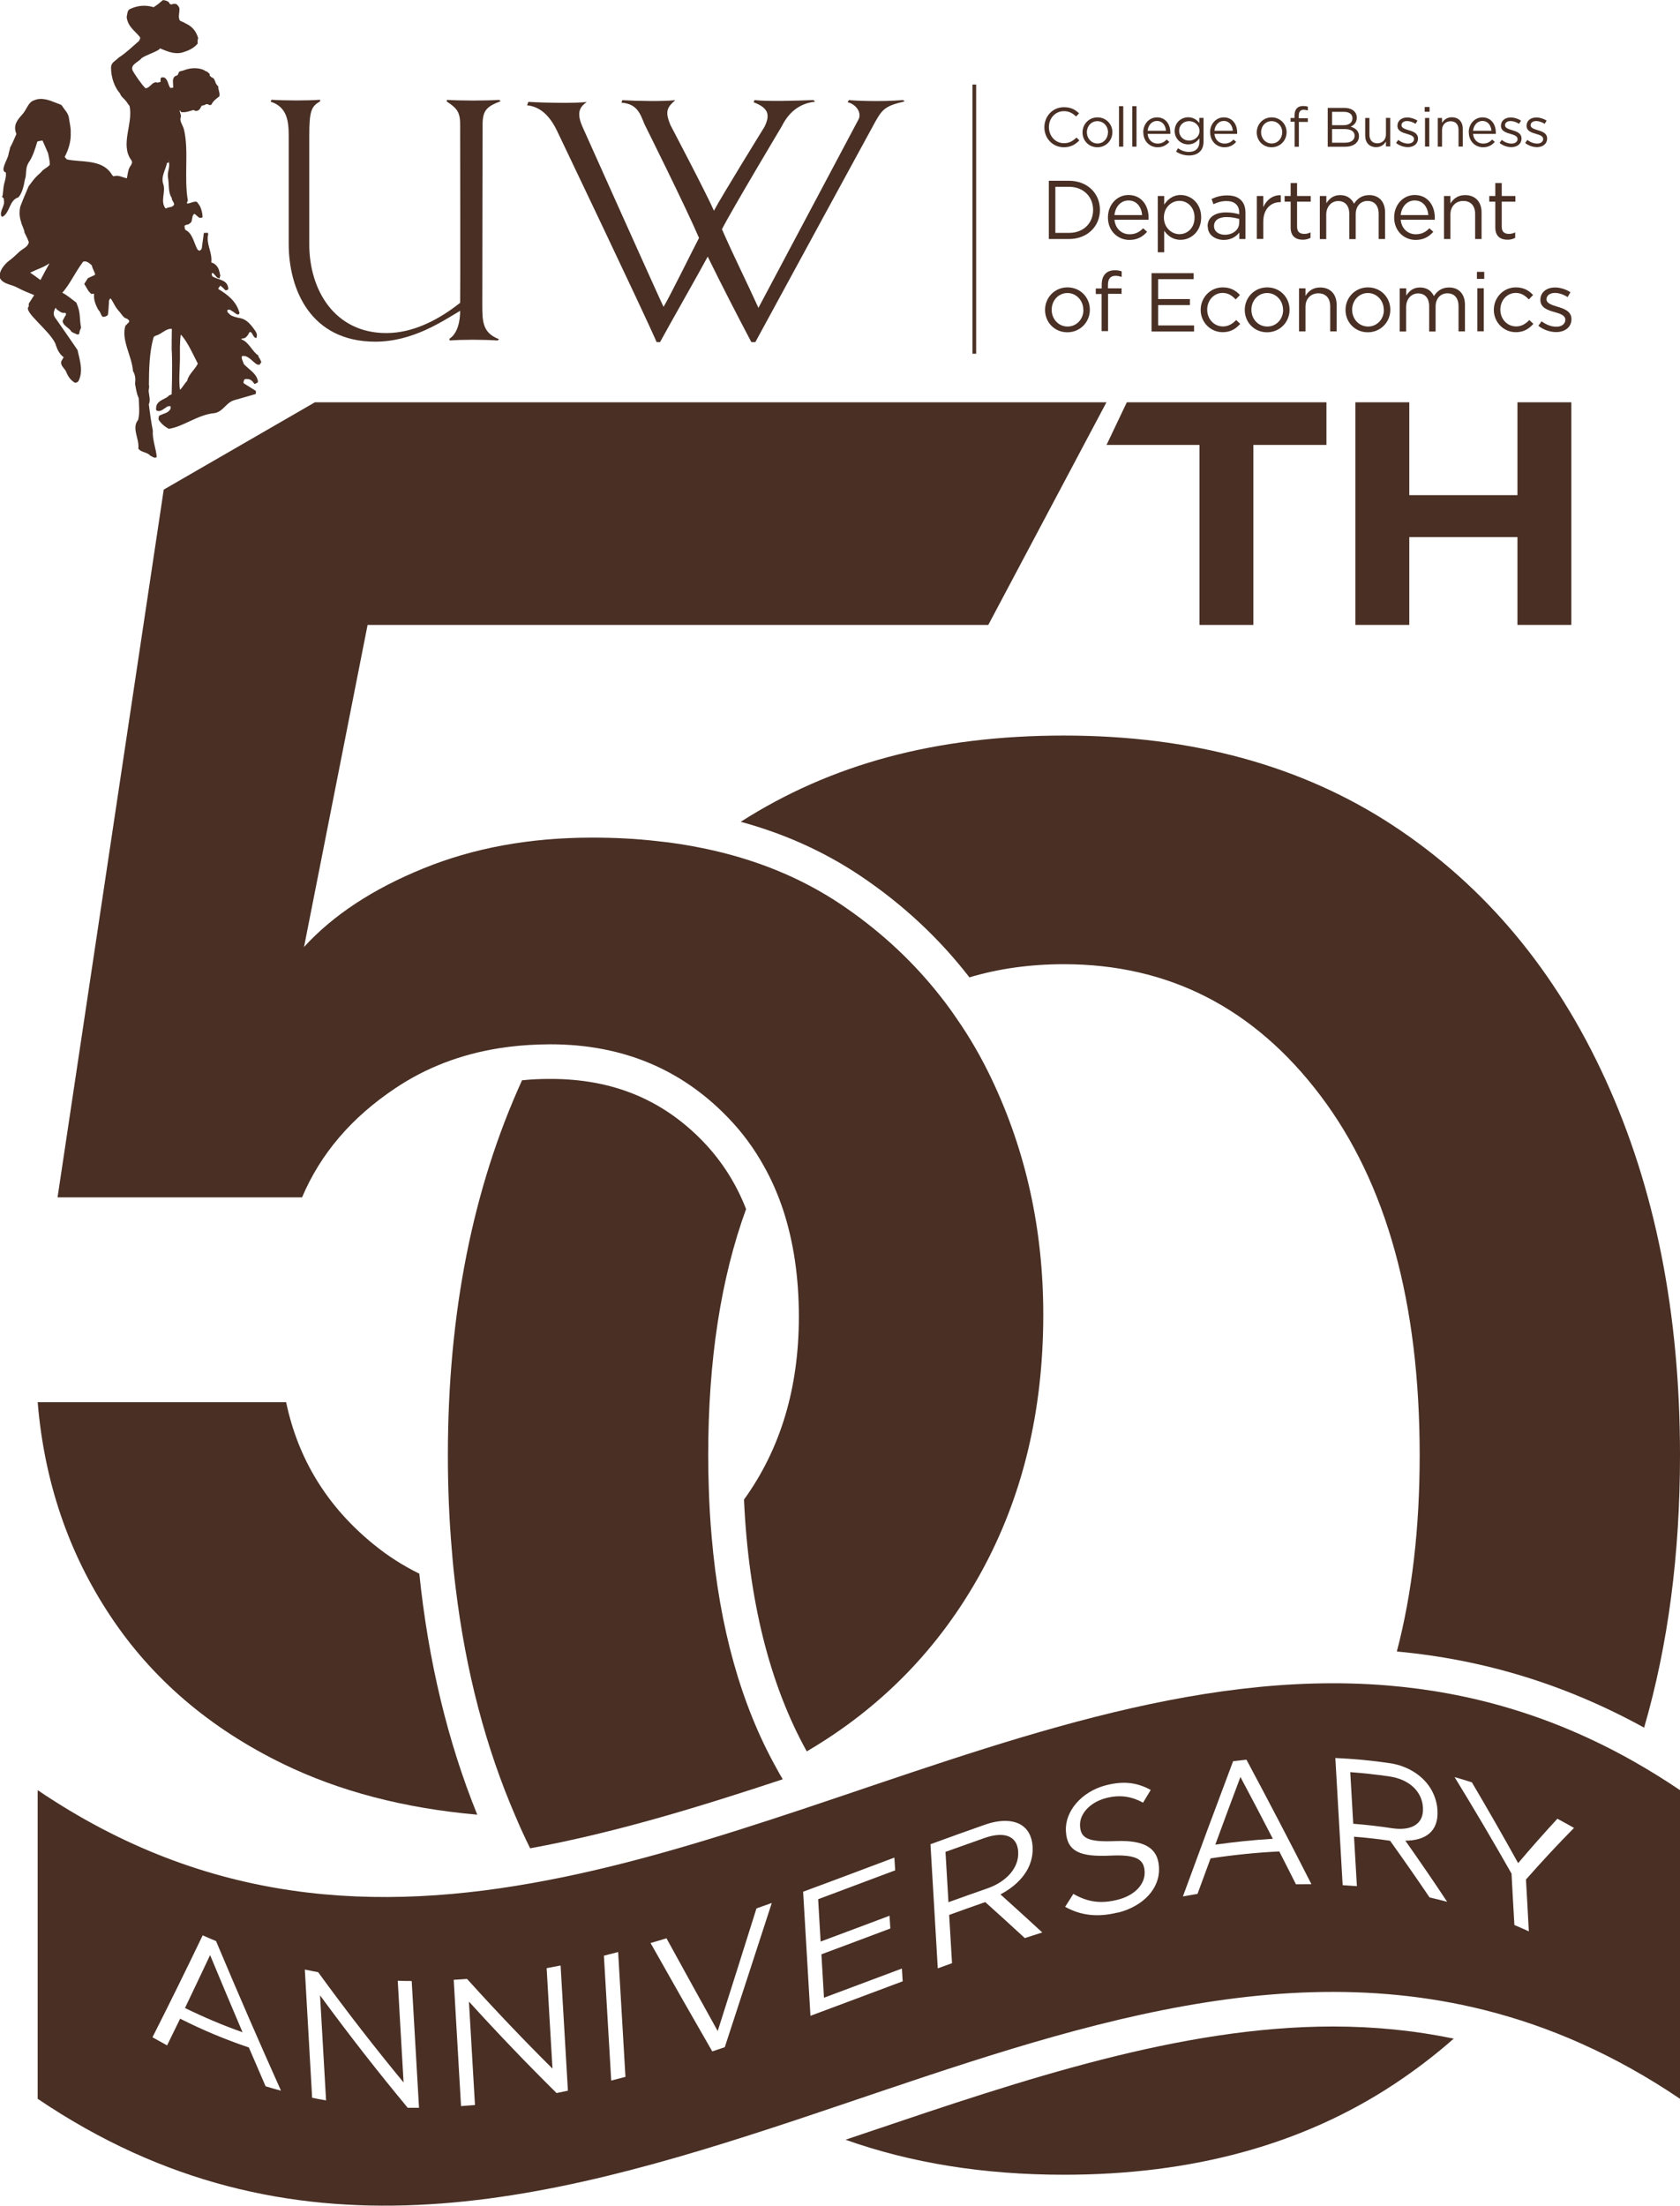 <?xml version="1.0" encoding="UTF-8"?><svg id="Layer_2" xmlns="http://www.w3.org/2000/svg" viewBox="0 0 169.92 223.04"><defs><style>.cls-1{fill:#492f24;}</style></defs><g id="Layer_1-2"><path class="cls-1" d="m32.38,10.24c-.88.53-1.1.91-1.1,3.53v10.93c0,4.66,2.59,8.98,7.79,8.98,2.77,0,5.36-1.39,7.47-3.06.03-.82,0-16.58,0-18.09,0-1.26-.41-1.64-1.36-2.27l.03-.16c1.36.09,3.97.09,5.27,0l.16.13c-1.36.53-1.83.88-1.83,2.36,0,0-.03,11.6-.03,18.28,0,1.64.03,2.8,1.7,3.43l-.16.13c-1.45-.1-3.6-.1-4.82,0l-.06-.16c.88-.57,1.1-1.86,1.1-2.84-1.73,1.01-4.76,3.12-8.58,3.12-6.56,0-8.76-5.3-8.76-9.9v-10.9c0-1.51-.16-2.93-1.83-3.47l.09-.19c1.42.09,3.69.09,4.92,0v.13Z"/><path class="cls-1" d="m67.77,12.57s3.75,7.13,4.44,8.74c.76-1.45,5.11-8.48,5.11-8.48.57-1.17.47-1.9-1.1-2.49l.1-.22c1.23.16,4.45.06,5.96,0l.16.16c-1.73.19-2.74,1.23-3.37,2.49,0,0-5.11,8.55-6.05,10.41,1.17,2.68,2.46,5.24,3.69,7.95,1.1-2.08,10.12-19.05,10.12-19.05.38-.73-.32-1.58-1.1-1.74l.13-.22c.44.06,3.18.19,5.49,0l.15.13c-2.11.5-2.3.79-3.31,2.68,0,0-7.57,13.88-11.79,21.66h-.41c-1.51-2.87-2.99-5.74-4.41-8.64-.6,1.14-4.16,7.41-4.82,8.64h-.35c-1.29-2.99-9.98-21.17-9.98-21.17-.82-1.8-1.86-2.65-3.12-2.77.06-.16.06-.19.13-.35,1.61.1,5.01.16,5.9,0-.47.41-1.17.82-.44,2.49,0,0,7.42,16.57,8.21,18.24.54-.85,3.15-6.15,3.59-6.97-1.32-3.09-5.52-11.51-5.52-11.51-.44-1.1-.76-2.05-2.33-2.17.07-.12.03-.12.09-.25,1.48.09,4.2.13,5.36,0-.79.69-1.08,1.1-.51,2.46Z"/><rect class="cls-1" x="98.36" y="8.55" width=".37" height="27.22"/><path class="cls-1" d="m105.63,12.88h0c0-1.12.83-2.04,1.98-2.04.71,0,1.14.25,1.53.62l-.3.32c-.33-.31-.7-.54-1.23-.54-.87,0-1.52.71-1.52,1.61h0c0,.92.66,1.63,1.52,1.63.54,0,.89-.21,1.27-.57l.29.29c-.41.41-.86.69-1.57.69-1.13,0-1.97-.89-1.97-2.02Z"/><path class="cls-1" d="m109.49,13.39h0c0-.83.64-1.52,1.51-1.52s1.51.68,1.51,1.5h0c0,.83-.64,1.52-1.52,1.52s-1.5-.68-1.5-1.5Zm2.58,0h0c0-.63-.46-1.14-1.08-1.14s-1.06.51-1.06,1.12h0c0,.63.46,1.14,1.07,1.14s1.06-.5,1.06-1.11Z"/><path class="cls-1" d="m113.18,10.74h.43v4.09h-.43v-4.09Z"/><path class="cls-1" d="m114.52,10.74h.43v4.09h-.43v-4.09Z"/><path class="cls-1" d="m115.63,13.39h0c0-.85.59-1.52,1.39-1.52.86,0,1.35.68,1.35,1.53,0,.06,0,.09,0,.14h-2.3c.06.63.5.98,1.02.98.4,0,.68-.16.91-.41l.27.24c-.29.32-.64.54-1.19.54-.8,0-1.44-.61-1.44-1.51Zm2.3-.17c-.04-.53-.35-.99-.92-.99-.5,0-.88.42-.94.99h1.86Z"/><path class="cls-1" d="m118.95,15.33l.2-.34c.33.24.7.37,1.11.37.64,0,1.05-.35,1.05-1.03v-.34c-.25.34-.6.61-1.14.61-.69,0-1.36-.52-1.36-1.36h0c0-.86.67-1.38,1.36-1.38.54,0,.9.27,1.13.58v-.52h.43v2.39c0,.45-.13.79-.37,1.02-.26.26-.64.39-1.1.39s-.93-.13-1.32-.4Zm2.37-2.09h0c0-.6-.52-.99-1.06-.99s-1,.38-1,.97h0c0,.59.46,1,1,1s1.06-.4,1.06-.98Z"/><path class="cls-1" d="m122.39,13.39h0c0-.85.59-1.52,1.39-1.52.86,0,1.35.68,1.35,1.53,0,.06,0,.09,0,.14h-2.3c.06.63.5.98,1.02.98.4,0,.68-.16.91-.41l.27.24c-.29.32-.64.54-1.19.54-.79,0-1.44-.61-1.44-1.51Zm2.3-.17c-.04-.53-.35-.99-.92-.99-.5,0-.88.42-.94.99h1.86Z"/><path class="cls-1" d="m127.11,13.39h0c0-.83.64-1.52,1.51-1.52s1.51.68,1.51,1.5h0c0,.83-.64,1.52-1.52,1.52s-1.5-.68-1.5-1.5Zm2.58,0h0c0-.63-.46-1.14-1.08-1.14s-1.06.51-1.06,1.12h0c0,.63.46,1.14,1.07,1.14s1.06-.5,1.06-1.11Z"/><path class="cls-1" d="m130.93,12.31h-.4v-.38h.4v-.25c0-.33.09-.58.25-.74.15-.15.36-.22.62-.22.2,0,.34.02.48.07v.38c-.16-.04-.27-.07-.42-.07-.34,0-.5.2-.5.62v.24h.92v.37h-.91v2.51h-.43v-2.51Z"/><path class="cls-1" d="m134.29,10.91h1.67c.45,0,.8.13,1.02.35.16.17.25.37.25.63h0c0,.52-.31.78-.62.92.46.14.84.41.84.95h0c0,.68-.57,1.08-1.42,1.08h-1.74v-3.92Zm2.5,1.04c0-.39-.31-.64-.87-.64h-1.19v1.35h1.16c.53,0,.9-.24.9-.7h0Zm-.82,1.1h-1.24v1.38h1.32c.59,0,.96-.26.96-.7h0c0-.44-.36-.68-1.04-.68Z"/><path class="cls-1" d="m138.08,13.73v-1.8h.43v1.69c0,.54.29.87.8.87s.87-.36.87-.91v-1.66h.43v2.89h-.43v-.5c-.2.31-.49.57-.99.57-.7,0-1.11-.47-1.11-1.16Z"/><path class="cls-1" d="m141.2,14.46l.22-.31c.31.24.66.37,1,.37s.6-.18.6-.46h0c0-.3-.34-.41-.72-.52-.45-.13-.96-.29-.96-.82h0c0-.51.41-.84.99-.84.35,0,.74.12,1.04.32l-.2.32c-.27-.17-.58-.28-.86-.28-.34,0-.56.18-.56.42h0c0,.29.36.39.74.51.45.13.93.31.93.83h0c0,.56-.45.88-1.03.88-.41,0-.87-.16-1.2-.43Z"/><path class="cls-1" d="m144.1,10.82h.49v.48h-.49v-.48Zm.03,1.11h.43v2.89h-.43v-2.89Z"/><path class="cls-1" d="m145.42,11.93h.43v.5c.19-.31.49-.57.99-.57.7,0,1.11.47,1.11,1.16v1.8h-.43v-1.69c0-.54-.29-.87-.8-.87s-.87.36-.87.91v1.66h-.43v-2.89Z"/><path class="cls-1" d="m148.55,13.39h0c0-.85.59-1.52,1.39-1.52.86,0,1.35.68,1.35,1.53,0,.06,0,.09,0,.14h-2.3c.06.63.5.98,1.02.98.4,0,.68-.16.91-.41l.27.24c-.29.32-.64.54-1.19.54-.8,0-1.44-.61-1.44-1.51Zm2.3-.17c-.04-.53-.35-.99-.92-.99-.5,0-.88.42-.94.99h1.86Z"/><path class="cls-1" d="m151.67,14.46l.22-.31c.31.24.66.37,1,.37s.6-.18.6-.46h0c0-.3-.34-.41-.72-.52-.45-.13-.96-.29-.96-.82h0c0-.51.41-.84.99-.84.35,0,.74.12,1.04.32l-.2.32c-.27-.17-.58-.28-.86-.28-.34,0-.56.18-.56.42h0c0,.29.36.39.74.51.45.13.93.31.93.83h0c0,.56-.45.88-1.03.88-.41,0-.87-.16-1.2-.43Z"/><path class="cls-1" d="m154.26,14.46l.22-.31c.31.24.66.37,1,.37s.6-.18.6-.46h0c0-.3-.34-.41-.72-.52-.45-.13-.96-.29-.96-.82h0c0-.51.41-.84.99-.84.35,0,.74.12,1.04.32l-.2.32c-.27-.17-.58-.28-.86-.28-.34,0-.56.18-.56.42h0c0,.29.36.39.74.51.45.13.93.31.93.83h0c0,.56-.45.88-1.03.88-.41,0-.87-.16-1.2-.43Z"/><path class="cls-1" d="m106.08,18.28h2.04c1.85,0,3.13,1.27,3.13,2.93v.02c0,1.66-1.28,2.94-3.13,2.94h-2.04v-5.88Zm.66.61v4.66h1.38c1.49,0,2.44-1.01,2.44-2.31v-.02c0-1.3-.95-2.33-2.44-2.33h-1.38Z"/><path class="cls-1" d="m112.06,22v-.02c0-1.25.88-2.26,2.08-2.26,1.29,0,2.03,1.03,2.03,2.29,0,.08,0,.13,0,.21h-3.45c.09.94.76,1.47,1.53,1.47.6,0,1.02-.24,1.37-.61l.4.36c-.44.49-.97.82-1.79.82-1.19,0-2.17-.92-2.17-2.26Zm3.46-.25c-.07-.79-.52-1.48-1.39-1.48-.76,0-1.33.63-1.41,1.48h2.8Z"/><path class="cls-1" d="m117.1,19.82h.65v.87c.35-.52.87-.97,1.66-.97,1.04,0,2.08.82,2.08,2.25v.02c0,1.42-1.03,2.26-2.08,2.26-.81,0-1.33-.44-1.66-.92v2.18h-.65v-5.69Zm3.72,2.19v-.02c0-1.03-.71-1.68-1.53-1.68s-1.57.68-1.57,1.67v.02c0,1.01.77,1.68,1.57,1.68s1.53-.62,1.53-1.67Z"/><path class="cls-1" d="m122.14,22.9v-.02c0-.92.76-1.4,1.86-1.4.55,0,.95.08,1.34.19v-.15c0-.78-.48-1.19-1.29-1.19-.51,0-.92.13-1.32.32l-.19-.53c.48-.22.95-.36,1.58-.36s1.08.16,1.4.48c.29.29.45.71.45,1.27v2.66h-.62v-.66c-.3.39-.81.75-1.57.75-.81,0-1.62-.46-1.62-1.35Zm3.2-.34v-.42c-.32-.09-.75-.19-1.28-.19-.82,0-1.27.35-1.27.9v.02c0,.55.5.87,1.09.87.8,0,1.45-.49,1.45-1.18Z"/><path class="cls-1" d="m127.12,19.82h.65v1.13c.32-.72.95-1.24,1.77-1.21v.7h-.05c-.95,0-1.72.68-1.72,1.99v1.73h-.65v-4.35Z"/><path class="cls-1" d="m130.54,23.01v-2.62h-.61v-.57h.61v-1.31h.65v1.31h1.38v.57h-1.38v2.54c0,.53.29.72.73.72.22,0,.4-.04.63-.15v.55c-.23.12-.47.19-.78.19-.7,0-1.23-.34-1.23-1.23Z"/><path class="cls-1" d="m133.5,19.82h.65v.73c.29-.43.67-.82,1.4-.82s1.16.38,1.4.87c.31-.48.77-.87,1.53-.87,1,0,1.61.67,1.61,1.75v2.69h-.65v-2.54c0-.84-.42-1.31-1.13-1.31-.66,0-1.19.49-1.19,1.35v2.51h-.65v-2.56c0-.82-.43-1.29-1.12-1.29s-1.21.57-1.21,1.37v2.48h-.65v-4.35Z"/><path class="cls-1" d="m141.01,22v-.02c0-1.25.88-2.26,2.08-2.26,1.29,0,2.03,1.03,2.03,2.29,0,.08,0,.13,0,.21h-3.45c.09.94.76,1.47,1.53,1.47.6,0,1.02-.24,1.37-.61l.4.36c-.44.49-.97.82-1.79.82-1.19,0-2.17-.92-2.17-2.26Zm3.46-.25c-.07-.79-.52-1.48-1.39-1.48-.76,0-1.33.63-1.41,1.48h2.8Z"/><path class="cls-1" d="m146.05,19.82h.65v.76c.29-.47.74-.85,1.49-.85,1.05,0,1.66.71,1.66,1.74v2.7h-.65v-2.54c0-.81-.44-1.31-1.2-1.31s-1.3.55-1.3,1.36v2.49h-.65v-4.35Z"/><path class="cls-1" d="m151.24,23.01v-2.62h-.61v-.57h.61v-1.31h.65v1.31h1.38v.57h-1.38v2.54c0,.53.29.72.73.72.22,0,.4-.04.63-.15v.55c-.23.12-.47.19-.78.19-.7,0-1.23-.34-1.23-1.23Z"/><path class="cls-1" d="m105.7,31.35v-.02c0-1.23.96-2.27,2.27-2.27s2.26,1.03,2.26,2.25v.02c0,1.23-.97,2.27-2.28,2.27s-2.25-1.03-2.25-2.25Zm3.87,0v-.02c0-.93-.7-1.7-1.61-1.7s-1.59.77-1.59,1.68v.02c0,.93.69,1.69,1.61,1.69s1.6-.76,1.6-1.67Z"/><path class="cls-1" d="m111.43,29.73h-.6v-.56h.6v-.38c0-.5.13-.87.38-1.12.22-.22.54-.34.93-.34.3,0,.5.03.71.11v.56c-.24-.07-.41-.11-.63-.11-.5,0-.76.3-.76.92v.35h1.38v.55h-1.37v3.77h-.65v-3.77Z"/><path class="cls-1" d="m116.48,27.62h4.25v.61h-3.59v2.01h3.21v.61h-3.21v2.06h3.63v.61h-4.3v-5.88Z"/><path class="cls-1" d="m121.44,31.35v-.02c0-1.23.96-2.27,2.23-2.27.82,0,1.34.34,1.74.77l-.43.45c-.34-.36-.73-.66-1.32-.66-.88,0-1.56.75-1.56,1.68v.02c0,.94.69,1.69,1.6,1.69.55,0,.98-.28,1.33-.65l.41.39c-.44.49-.96.84-1.77.84-1.27,0-2.23-1.03-2.23-2.25Z"/><path class="cls-1" d="m125.9,31.35v-.02c0-1.23.96-2.27,2.27-2.27s2.26,1.03,2.26,2.25v.02c0,1.23-.97,2.27-2.28,2.27s-2.25-1.03-2.25-2.25Zm3.87,0v-.02c0-.93-.7-1.7-1.61-1.7s-1.59.77-1.59,1.68v.02c0,.93.69,1.69,1.61,1.69s1.6-.76,1.6-1.67Z"/><path class="cls-1" d="m131.39,29.16h.65v.76c.29-.47.74-.85,1.49-.85,1.05,0,1.66.71,1.66,1.74v2.7h-.65v-2.54c0-.81-.44-1.31-1.2-1.31s-1.3.55-1.3,1.36v2.49h-.65v-4.35Z"/><path class="cls-1" d="m136.09,31.35v-.02c0-1.23.96-2.27,2.27-2.27s2.26,1.03,2.26,2.25v.02c0,1.23-.97,2.27-2.28,2.27s-2.25-1.03-2.25-2.25Zm3.87,0v-.02c0-.93-.7-1.7-1.61-1.7s-1.59.77-1.59,1.68v.02c0,.93.69,1.69,1.61,1.69s1.6-.76,1.6-1.67Z"/><path class="cls-1" d="m141.58,29.16h.65v.73c.29-.43.67-.82,1.4-.82s1.16.38,1.4.87c.31-.48.77-.87,1.53-.87,1,0,1.61.67,1.61,1.75v2.69h-.65v-2.54c0-.84-.42-1.31-1.13-1.31-.66,0-1.19.49-1.19,1.35v2.51h-.65v-2.56c0-.82-.43-1.29-1.12-1.29s-1.21.57-1.21,1.37v2.48h-.65v-4.35Z"/><path class="cls-1" d="m149.38,27.49h.74v.71h-.74v-.71Zm.04,1.66h.65v4.35h-.65v-4.35Z"/><path class="cls-1" d="m151.09,31.35v-.02c0-1.23.96-2.27,2.23-2.27.82,0,1.34.34,1.74.77l-.43.45c-.34-.36-.73-.66-1.32-.66-.88,0-1.56.75-1.56,1.68v.02c0,.94.69,1.69,1.6,1.69.55,0,.98-.28,1.33-.65l.41.39c-.44.49-.96.84-1.77.84-1.27,0-2.23-1.03-2.23-2.25Z"/><path class="cls-1" d="m155.59,32.95l.33-.46c.47.35.99.55,1.5.55s.9-.27.9-.69v-.02c0-.44-.51-.61-1.08-.77-.68-.19-1.44-.43-1.44-1.23v-.02c0-.75.62-1.24,1.48-1.24.53,0,1.12.19,1.56.48l-.29.49c-.4-.26-.87-.42-1.29-.42-.51,0-.84.27-.84.63v.02c0,.41.54.57,1.12.75.67.2,1.4.46,1.4,1.24v.02c0,.82-.68,1.3-1.55,1.3-.62,0-1.31-.24-1.8-.64Z"/><path class="cls-1" d="m126.77,44.99v18.2h-5.45v-18.2h-9.4l2.05-4.31h20.19v4.31h-7.39Z"/><path class="cls-1" d="m153.48,63.19v-8.88h-10.94v8.88h-5.45v-22.51h5.45v9.39h10.94v-9.39h5.45v22.51h-5.45Z"/><path class="cls-1" d="m28.64,178.37c5.7,2.77,12.24,4.48,19.63,5.13-2.99-7.38-4.95-15.54-5.86-24.37-1.65-.81-3.2-1.8-4.63-2.97-4.69-3.82-7.63-8.61-8.84-14.37H3.81c.67,8.04,3.12,15.24,7.34,21.6,4.22,6.37,10.05,11.36,17.49,14.98Z"/><path class="cls-1" d="m122.92,186.53c1.94-.27,3.88-.48,5.82-.59-1.09-2.11-2.18-4.19-3.28-6.25-.85,2.26-1.7,4.54-2.54,6.84Z"/><path class="cls-1" d="m87.98,215.54c-.82.28-1.64.55-2.46.83,6.63,2.36,14,3.54,22.09,3.54,12.99,0,24.12-3.04,33.37-9.14,2.13-1.41,4.15-2.94,6.05-4.62-3.93-.82-7.99-1.23-12.22-1.23-15.4,0-31.38,5.4-46.83,10.62Z"/><path class="cls-1" d="m18.71,203.05c1.94.95,3.88,1.77,5.82,2.45-1.09-2.56-2.18-5.15-3.28-7.8-.85,1.81-1.7,3.59-2.54,5.35Z"/><path class="cls-1" d="m102.98,187.27s0-.02,0-.04c-.09-1.54-1.35-2.09-3.41-1.37-1.31.46-2.63.93-3.94,1.4.1,1.7.2,3.39.3,5.09,1.31-.47,2.62-.94,3.92-1.39,1.92-.66,3.23-2.08,3.13-3.7Z"/><path class="cls-1" d="m74.92,83.1c4.45,1.21,8.47,3.04,12.05,5.43,4.3,2.88,8,6.32,11.08,10.3,2.98-.89,6.17-1.33,9.56-1.33,10.58,0,19.23,4.42,25.93,13.27,6.7,8.84,10.05,20.97,10.05,36.38,0,7.37-.77,13.99-2.31,19.85,8.88.82,17.14,3.37,25.01,7.7,2.42-8.33,3.63-17.52,3.63-27.55,0-14.34-2.51-27-7.54-37.99-5.02-10.99-12.16-19.53-21.4-25.63-9.25-6.1-20.38-9.15-33.37-9.15s-23.58,2.9-32.69,8.72Z"/><path class="cls-1" d="m71.14,115.46c-4.11-4.27-9.17-6.36-15.47-6.36-.98,0-1.94.04-2.87.14-5,10.97-7.5,23.6-7.5,37.91,0,3.29.13,6.49.4,9.6.1,1.3.23,2.58.39,3.84,1.02,8.43,3.04,16.14,6.08,23.15.21.5.43,1,.66,1.5.26.56.52,1.12.79,1.66,8.51-1.55,17.09-4.18,25.55-6.98-.23-.38-.45-.77-.66-1.16h0c-3.57-6.41-5.74-14.19-6.53-23.34-.14-1.58-.24-3.21-.29-4.88-.04-1.11-.06-2.24-.06-3.39,0-9.56,1.27-17.86,3.83-24.89-1.01-2.59-2.45-4.84-4.32-6.8Z"/><path class="cls-1" d="m140.28,170.43c-19.71-1.6-39.42,5.95-59.13,12.52-8.61,2.86-17.21,5.55-25.82,7.19-17.17,3.3-34.35,2.5-51.52-9.12v31.21c25.6,17.31,51.2,10.61,76.8,2.11,23.17-7.71,46.34-16.89,69.51-11.09,6.6,1.65,13.2,4.52,19.8,8.98v-31.21c-1.57-1.06-3.14-2.03-4.71-2.92-8.31-4.69-16.62-6.99-24.93-7.67Zm-113.42,40.53c-.56-1.3-1.13-2.61-1.69-3.92-2.32-.78-4.64-1.74-6.95-2.91-.44.91-.88,1.81-1.32,2.7-.49-.27-.98-.54-1.48-.82,1.69-3.33,3.38-6.77,5.08-10.31.45.2.9.4,1.35.58,2.19,5.21,4.38,10.25,6.57,15.13-.52-.14-1.03-.28-1.55-.44Zm14.37,2.17c-2.95-3.55-5.9-7.32-8.86-11.36.2,3.54.4,7.08.61,10.62-.47-.08-.94-.16-1.41-.26-.25-4.32-.49-8.64-.74-12.97.45.1.9.18,1.35.27,2.88,3.96,5.76,7.66,8.64,11.15-.2-3.43-.4-6.86-.59-10.29.47.02.94.03,1.41.03.25,4.27.49,8.55.74,12.82-.38,0-.77,0-1.15,0Zm15.06-1.48c-2.95-2.92-5.9-5.99-8.86-9.25.2,3.49.4,6.97.61,10.46-.47.04-.94.08-1.41.11-.25-4.26-.49-8.51-.74-12.77.45-.03.9-.06,1.35-.09,2.88,3.19,5.76,6.21,8.64,9.07-.2-3.39-.4-6.77-.59-10.16.47-.09.94-.18,1.41-.27.25,4.22.49,8.44.74,12.66-.38.08-.77.16-1.15.24Zm5.53-1.26c-.25-4.21-.49-8.42-.74-12.63.48-.12.96-.24,1.44-.37.25,4.21.49,8.41.74,12.62-.48.13-.96.26-1.44.38Zm11.5-3.38c-.43.14-.85.29-1.28.43-2.08-3.61-4.16-7.26-6.24-10.96.54-.16,1.07-.31,1.61-.48,1.73,3.16,3.46,6.28,5.18,9.38,1.31-4.12,2.62-8.25,3.92-12.4.52-.18,1.03-.37,1.55-.55-1.58,4.87-3.17,9.73-4.75,14.57Zm8.65-3.18c-.25-4.18-.49-8.36-.74-12.54,3.08-1.13,6.16-2.3,9.23-3.45l.08,1.29c-2.6.97-5.2,1.95-7.79,2.92.08,1.43.17,2.85.25,4.28,2.32-.86,4.65-1.74,6.97-2.61.02.43.05.86.08,1.29-2.32.87-4.65,1.75-6.97,2.61.09,1.46.17,2.93.26,4.39,2.63-.98,5.26-1.97,7.88-2.95l.08,1.29c-3.11,1.16-6.22,2.34-9.33,3.49Zm21.67-7.86c-1.33-1.23-2.66-2.44-3.99-3.63-1.22.42-2.43.86-3.65,1.3.1,1.63.19,3.25.29,4.88-.48.17-.96.35-1.44.52-.25-4.18-.49-8.36-.74-12.55,1.83-.67,3.66-1.33,5.49-1.97,1.57-.55,2.86-.5,3.71.03.66.41,1.07,1.17,1.13,2.16,0,.01,0,.02,0,.04.12,2.08-1.26,3.77-3.25,4.81,1.41,1.27,2.82,2.55,4.23,3.85-.59.19-1.18.38-1.77.57Zm9.43-2.58c-2.03.51-3.73.32-5.34-.57.28-.44.56-.87.83-1.31,1.4.8,2.71,1.04,4.49.59,1.72-.43,2.79-1.58,2.72-2.83,0-.01,0-.02,0-.04-.07-1.17-.75-1.72-3.46-1.59-2.98.14-4.38-.36-4.5-2.44,0-.01,0-.02,0-.04-.12-1.98,1.57-3.98,4-4.62,1.86-.49,3.22-.28,4.58.46-.26.43-.52.86-.78,1.29-1.24-.69-2.45-.81-3.77-.46-1.66.44-2.67,1.65-2.6,2.79,0,.01,0,.02,0,.04.07,1.2.77,1.64,3.61,1.51,2.88-.11,4.26.68,4.37,2.61,0,.01,0,.02,0,.04.13,2.17-1.62,3.95-4.15,4.59Zm18.01-2.84c-.56-1.12-1.13-2.23-1.69-3.33-2.32.11-4.64.35-6.95.7-.44,1.19-.88,2.39-1.32,3.59-.49.08-.99.17-1.48.26,1.69-4.61,3.38-9.17,5.08-13.68.45-.05.9-.1,1.35-.15,2.19,4.09,4.38,8.28,6.57,12.59-.52,0-1.03,0-1.55.01Zm13.51,1.32c-1.33-1.97-2.66-3.87-3.99-5.73-1.22-.18-2.43-.32-3.65-.41.1,1.67.19,3.34.29,5-.48-.04-.96-.07-1.44-.1-.25-4.29-.49-8.57-.74-12.86,1.83.08,3.66.25,5.49.52,1.57.23,2.86.97,3.71,1.96.66.77,1.07,1.77,1.13,2.79,0,.01,0,.03,0,.04.12,2.16-1.26,3.04-3.25,3.05,1.41,2,2.82,4.05,4.23,6.18-.59-.16-1.18-.3-1.77-.44Zm10.04,3.43c-.49-.22-.97-.44-1.46-.64-.1-1.73-.2-3.46-.29-5.2-1.92-3.38-3.84-6.63-5.76-9.76.58.17,1.17.34,1.75.53,1.56,2.64,3.12,5.36,4.68,8.17,1.32-1.56,2.65-3.06,3.97-4.49.56.3,1.12.61,1.68.93-1.62,1.64-3.24,3.38-4.86,5.22.1,1.74.2,3.48.29,5.23Z"/><path class="cls-1" d="m40,110.03c3.09-2.07,6.58-3.41,10.46-4.03,1.33-.21,2.7-.34,4.11-.38h0,0c.36,0,.73-.02,1.1-.02,7.24,0,13.24,2.49,17.99,7.44,1.42,1.47,2.62,3.1,3.61,4.89.77,1.37,1.41,2.83,1.93,4.39,1.06,3.22,1.6,6.82,1.6,10.82,0,7.21-1.85,13.37-5.55,18.5.46,10.16,2.59,18.69,6.35,25.46,7.52-4.41,13.39-10.42,17.59-18.03,4.22-7.64,6.33-16.34,6.33-26.13,0-8.57-1.74-16.51-5.22-23.82-1.03-2.17-2.21-4.22-3.55-6.14-.67-1-1.4-1.96-2.16-2.89-2.7-3.3-5.89-6.19-9.57-8.66-4.04-2.7-8.68-4.59-13.93-5.66-1.5-.31-3.06-.56-4.66-.72-2.09-.24-4.27-.35-6.53-.35-6.31,0-12,1.04-17.09,3.12-5.09,2.07-9.12,4.72-12.06,7.94l6.43-32.57h62.78l11.95-22.51H31.85l-15.29,8.83L5.82,121.08h24.73c1.87-4.42,5.02-8.1,9.45-11.05Z"/><path class="cls-1" d="m143.92,182.81s0-.02,0-.04c-.09-1.59-1.35-2.84-3.41-3.14-1.31-.19-2.63-.33-3.94-.43.1,1.74.2,3.48.3,5.22,1.31.1,2.62.25,3.92.45,1.92.29,3.23-.39,3.13-2.06Z"/><path class="cls-1" d="m26.15,35.95c-.61-.33-.95-1.35-1.71-1.62t-.03-.08s.08-.03.15-.02c.32-.03.5-.3.65-.6.04-.05.06-.09.12-.05.03.06.07,0,.11.06.17.25.23.51.46.54.04,0,.06-.11.06-.11.07-.25-.02-.44-.18-.67-.39-.56-.84-1.1-1.44-1.22-.37-.06-.81-.18-1.02-.32l-.3-.28c-.01-.11-.08-.23.04-.25.23-.08.33.11.51.18.18.1.44.43.62.23,0,0,0-.04.04-.07-.32-1.23-1.23-1.88-2.14-2.44,0-.04-.01-.07-.01-.07l.21-.28.28.24.24.24c.11-.01.23-.04.27-.11.03-.2-.04-.28-.08-.43-.28-.55-.91-.52-1.52-.87-.03-.08-.11-.25-.03-.33.04,0,.11,0,.11,0l.4.45.25.09c0-.05.03-.2.08-.29-.07-.13-.04-.28-.12-.47-.1-.43-.41-.76-.8-.86.13-1.02-.56-1.89-.31-2.85,0-.04-.04-.17-.1-.17-.04.04-.11.03-.15.03h-.19s-.22,1.62-.22,1.62l-.2.19c-.07-.04-.11-.04-.2-.09-.37-.63-.47-1.52-1.11-1.95,0,0-.04,0-.09-.04-.14-.1-.11-.28-.14-.43.04-.07.12-.08.18-.12.19.01.44-.15.54-.35l.09-.47c.03-.11.11-.27.19-.28.15.05.25.22.37.28.08.15.34.15.46.05-.01-.38-.11-.79-.26-1.1-.1-.16-.23-.35-.32-.45-.36-.08-.66.18-.98.17-.07-.08.03-.18.07-.29-.4-2.3.1-5-.37-7.09-.11-.54-.43-.83-.38-1.23.15-.34-.11-.59-.07-.81.07.02.12.14.12.17.42.08.92-.1,1.26-.21.11.04.21.14.37.08.28-.04.36-.34.46-.5l.19-.06s0,.04.08-.01c.11-.03.18-.17.43-.06.07.11.26.04.3,0,.15-.34.45-.56.8-.83.08-.36-.14-.67-.12-1.02-.37-.25-.26-.79-.65-.89-.07-.04-.1-.12-.18-.12l-.04-.22c-.1-.14-.28-.27-.39-.3-.04,0-.11-.04-.14-.08-.48-.25-1.25-.3-1.97-.04-.23.11-.47.1-.59.2l-.11.25s-.02.07-.1.12c-.3.03-.41.32-.41.56l.03.66s-.17.02-.28.04c-.26-.29-.22-.82-.6-1.05-.11-.04-.33-.06-.4.08,0,.11,0,.27,0,.35-.19.04-.31.11-.45.04-.43-.01-.62.58-1.07.61-.38-.36-1.11-1.41-1.32-1.83-.22-.59.62-.82.92-1.22.47-.34,1.82-.74,1.85-.99.71.27,1.39.63,2.24.43.59-.18,1.16-.4,1.59-.92-.04-.18-.01-.37.04-.56-.23-.75-.64-1.2-1.33-1.5-.18-.14-.42-.16-.54-.29-.18-.4.02-.79-.03-1.25-.11-.23-.25-.4-.44-.42-.08.05-.19-.03-.26.04-.06.07-.24,0-.28-.04-.03-.04-.03-.07-.05-.11-.1-.14-.37-.25-.63-.26l-.51.42-.43.3c-.78-.24-1.59-.2-2.41.19-.27.15-.24.48-.32.8.12,1,.85,1.4,1.35,2.04.05.15-.04.25-.1.38-.73.63-1.31,1.21-2.09,1.71-.28.33-.74.43-.74,1,0,1.01.37,1.99.9,2.59.14.38.38.48.63.8.12.19.24.33.34.48.4,1.75-1,3.93.2,5.5.11.21.03.35-.08.53-.27.33-.3.86-.39,1.28-.46-.09-.87-.37-1.33-.2-.16-.07-.19-.21-.29-.33-.98-1.41-3.03-1.07-4.45-1.38l-.22-.25c.39-.74.65-1.57.61-2.44.03-.47-.1-.94-.18-1.5-.07-.52-.45-.82-.73-1.28-.18-.14-.4-.16-.6-.26-.65-.26-1.45-.58-2.2-.24-.61.18-.72.94-1.22,1.46-.46.52-.93,1.06-.56,1.94-.22.48-.38.91-.63,1.35-.04.25-.15.52-.19.81-.17.58-.85,1.58-.25,1.73.06.48-.12.89-.2,1.27-.08.42-.07.82-.15,1.16-.26-.09.26.18.14.34.19.55-.49,1.18-.23,1.67.04,0,.07.04.11.04.77-.43.65-1.68,1.61-1.97.39-.47.53-1.14.65-1.81.2-.52,0-1.06.36-1.68.41-.56.67-1.38.89-2.14.15-.06.38-.1.53-.11l.26.59.11.25c.05.15.11.23.19.44.07.39.17.69.18,1.15-.11.21-.45.36-.73.59-.12.16-.34.36-.52.52-.32.29-.59.68-.89,1.08-.29.68-.57,1.32-.85,2.07-.1.43-.11,1,.08,1.53.07.37.32.72.35,1.09.18.34.33.67.44.98-.12.36-.24.44-.59.68-.45.28-.59.53-1.23,1.05-.43.28-1.24,1.05-1.13,1.85.33.66,1.13.66,1.74.98.61.33,1.17.55,1.75.78l-.46.72c-.08.07-.13.23-.08.42-.65.5,2.03,2.36,2.68,3.76.18.6.41,1.07.84,1.38l-.23.39c-.14.43.29.72.44,1,.19.44.37.83.87,1.16.16.08.3,0,.42-.14.5-1.01.14-2.06-.1-3.14-.69-1.02-1.49-2.16-2.19-3.16-.26-.31-.29-.64-.06-1.05-.02-.04.02-.04.02-.04.13.06.05.04.12.14.21.12.49.44.83.35.07.02.14.08.12.16,0,0-.04.03-.04.11-.18.23-.13.27-.3.51-.04.51.68.72.87,1.12.16.07.16.14.34.17.14.08.38.23.48.01-.03-.08.08-.4.17-.56-.2-1.1-.01-1.47-.48-2.55-.35-.26-1.04-.84-1.42-.99.87-1.02,1.17-1.87,2.1-3.14.31-.15.66.15.89.37.07.35.26.6.33.9,0,.04-.04.07-.04.07l-.69.32-.37.58.45.75c.09.04.08.12.16.16l.12.12c.1-.05.13-.04.17-.04.09.04.15,0,.09.08-.04.57.17,1.06.42,1.53.3.3.26.6.47.73.19,0,.38-.05.51-.19.07-.45.08-.86.11-1.33-.03-.09.08-.29.15-.36,0,.04.07.08.1.12.27.44.41.82.84,1.27.19.23.4.63.75.68.07.08.18.12.22.25l-.09.18c-.11,0-.1.14-.3.26-.47,1.44.66,3.09.76,4.6.25.4.27.86.21,1.3.1.5.14.95.37,1.44.02.79.13,1.42-.06,2.2-.69.83.15,1.92.02,2.9.29.41.87.33,1.2.71.18.07.42.32.66.15-.04-.77-.47-1.81-.39-2.65-.19-.99-.3-1.8-.41-2.69.18-.39.04-.8,0-1.21-.06-.26.09-.49.01-.75.01-1.56.04-3.34.48-4.83.08-.1.12-.1.23-.15.59-.16,1.04-.76,1.61-.68,0,0-.04,2.4,0,2.29.07,1.77-.02,4.33-.02,4.33-.07,0-.12.08-.25.09-.29.4-1.11.44-1.3,1.09,0,.18-.1.4.08.48.37.12.67-.21.98-.39.03-.07.25-.09.38-.07.01.07,0,.15,0,.26-.24.46-.72.46-1.13.69-.08.07-.09.25-.08.4.22.36.58.7,1.04.93,1.48-.21,2.91-1.44,4.65-1.59.87-.18,1.11-1.04,1.95-1.3l2.16-.62s.04-.03.04-.07v-.25s-1.21-.76-1.21-.76c-.1-.1,0-.29.05-.4.14-.08.26-.04.41-.03.3.04.5.33.6.48t.07-.01l.23-.11c.08-.03.07-.21-.01-.4-.22-.6-.83-.94-1.35-1.47-.06-.22-.31-.61-.19-.82.61-.14,1.08.6,1.51.84.09.02.31.08.3-.03.04-.09.14-.16.14-.19-.06-.22-.21-.45-.31-.61Zm-22.05-7.63c-.37-.27-.69-.51-1.05-.75.83-.4,1.36-.53,1.96-.95-.32.58-.62,1.11-.92,1.7Zm12.71-7.25s-.04,0-.07,0c-.55-.7.02-1.61-.21-2.4-.3-.81.24-1.51.36-2.2.11-.01.19,0,.17-.1l-.04-.26.07.32c.11.52-.18.94-.1,1.52.14.72-.01,1.5.38,2.06,0,.28.18.36.25.64-.12.36-.54.25-.81.42Zm2.11,17.46c-.22.21-.48.67-.71.89-.15-.8-.02-2.18-.01-3.08,0-.73-.03-1.71.08-2.49l.07.04c.67.78,1.14,1.88,1.66,2.88-.32.64-.91,1.04-1.09,1.76Z"/></g></svg>